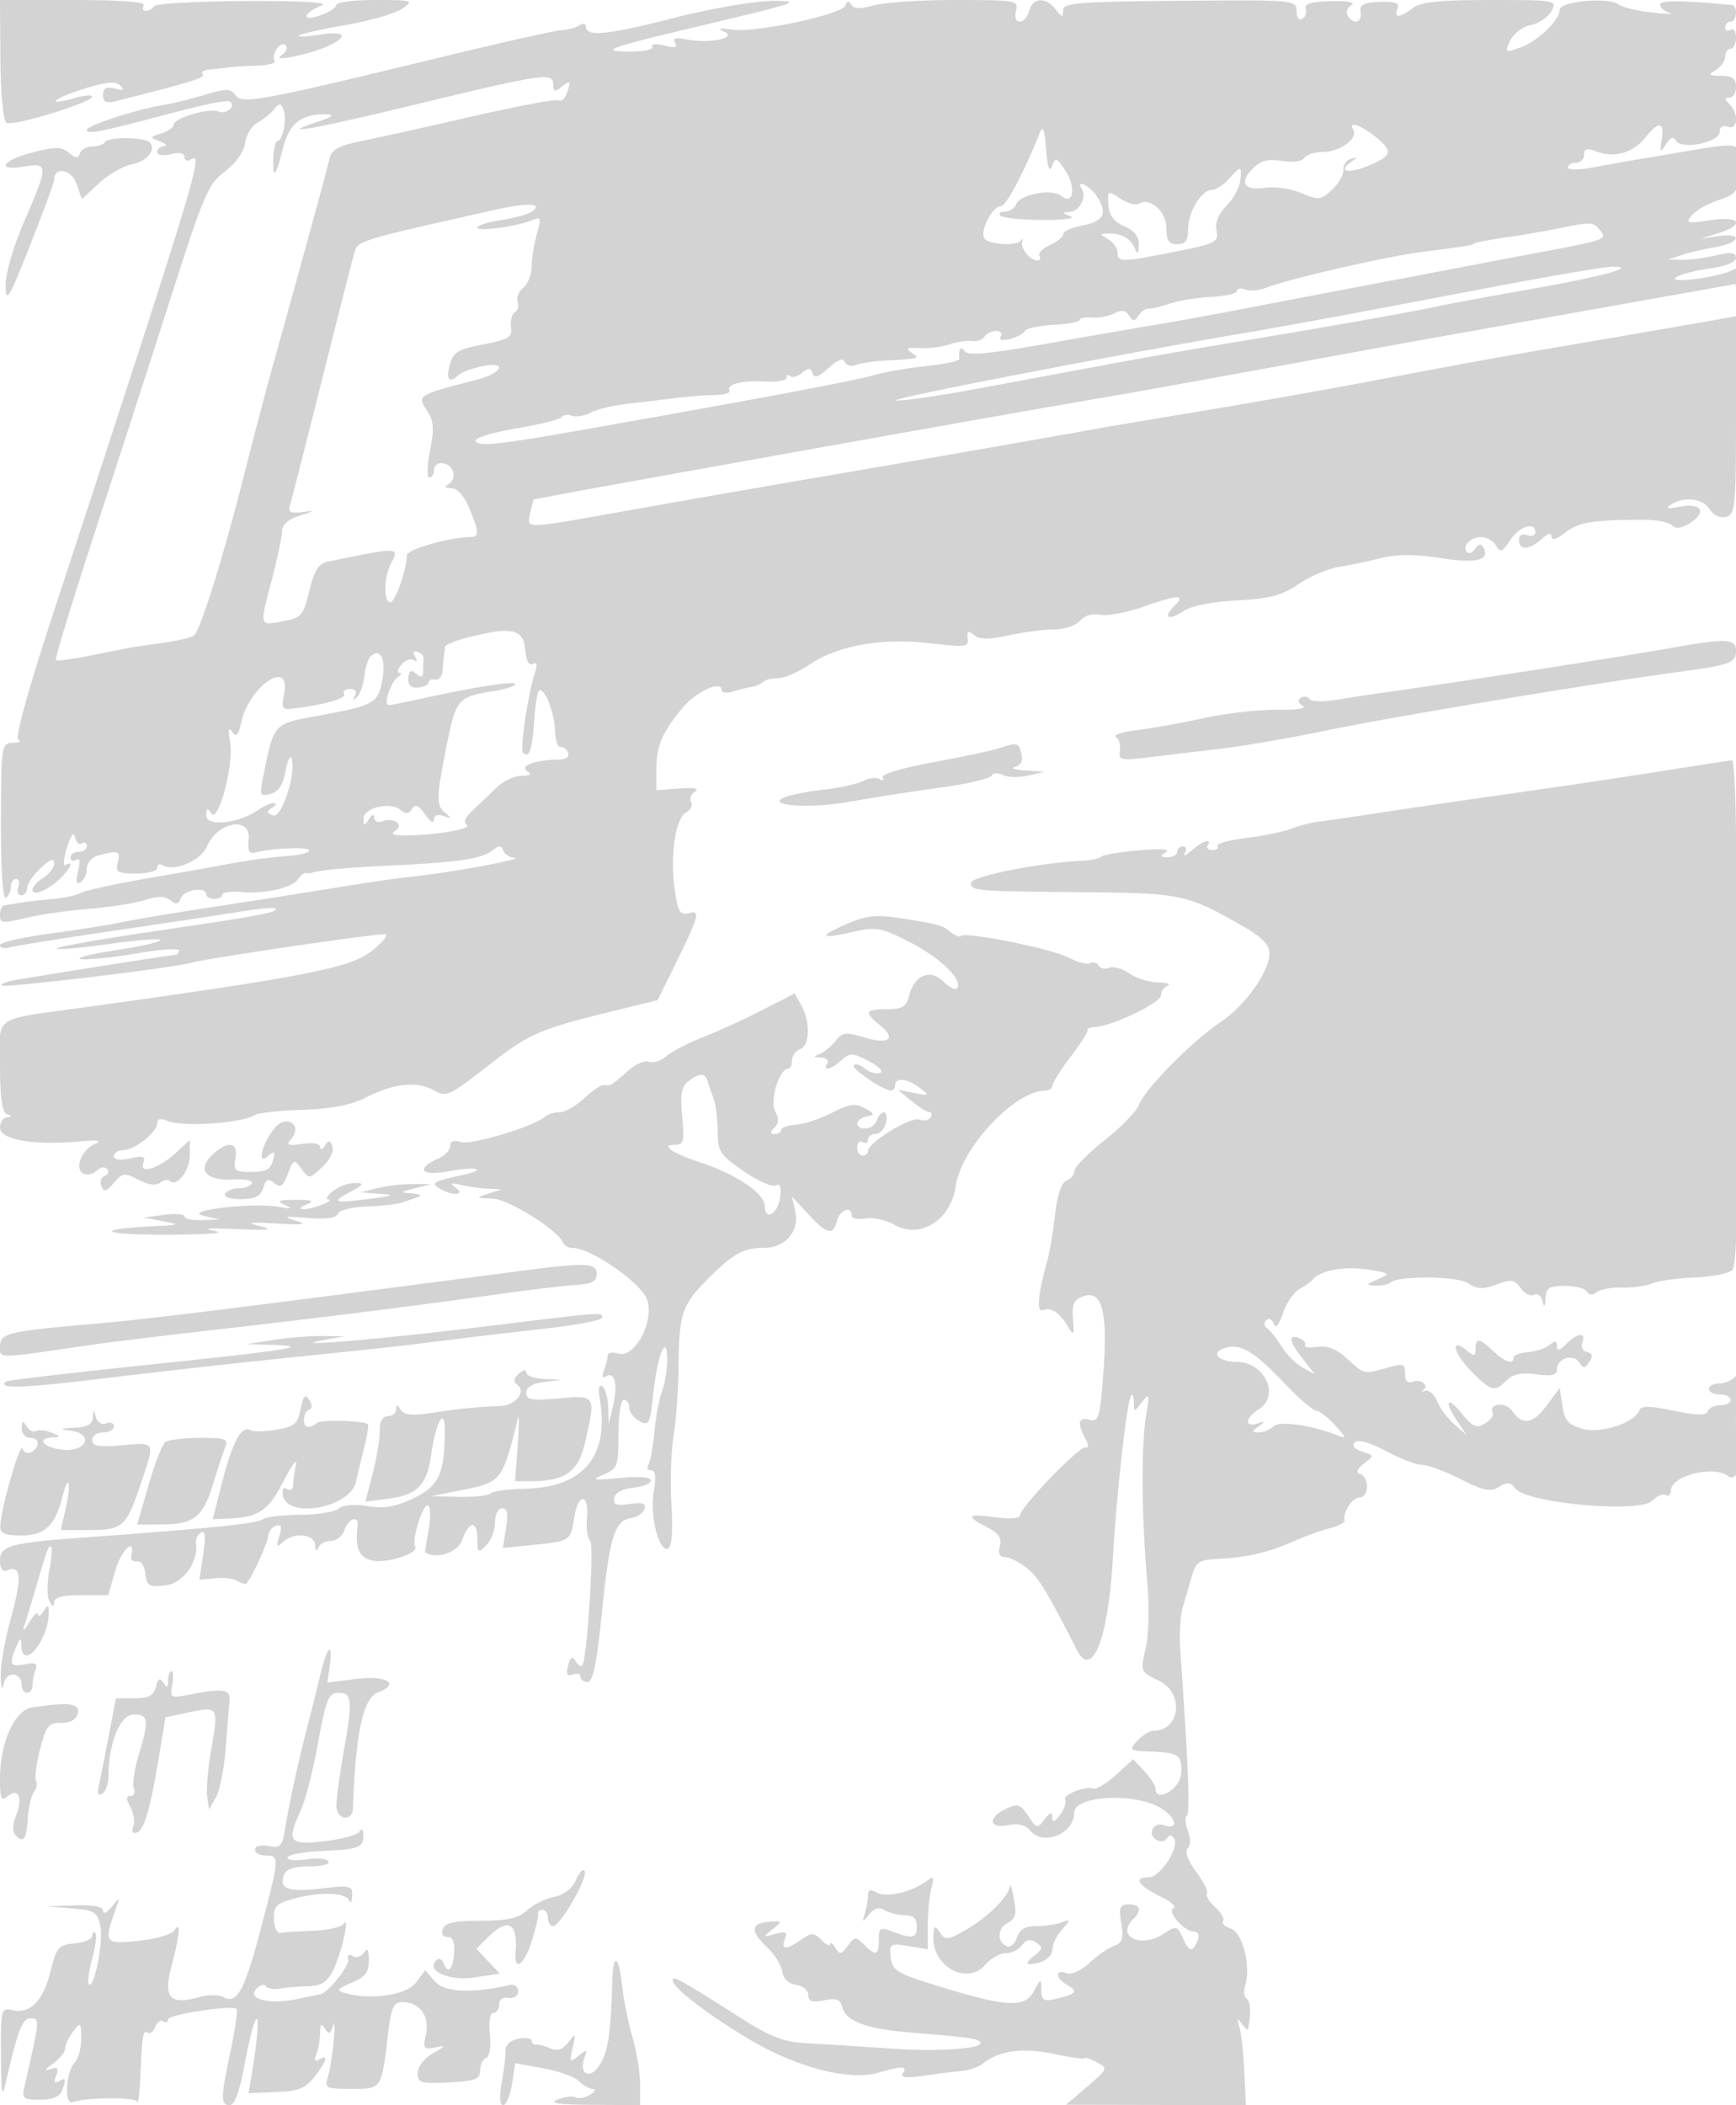 <svg xmlns="http://www.w3.org/2000/svg" width="320" height="388"><path d="M.077 10.992c.051 6.443.518 11.258 1.128 11.635 1.158.715 15.754-3.731 15.779-4.807.009-.374-1.417-.269-3.168.233-5.597 1.605-4.209.173 1.609-1.661 4.166-1.313 5.891-1.476 6.732-.635.841.841.582.987-1.013.57C19.561 15.913 19 16.22 19 17.5c0 1.298.565 1.591 2.25 1.168 13.85-3.48 16.721-4.364 16.118-4.966-.386-.386.161-.779 1.215-.873A71.49 71.49 0 0 0 42 12.435c.825-.122 3.214-.27 5.309-.329 2.095-.058 3.587-.465 3.316-.904-.724-1.171 1.132-3.779 2.042-2.869.426.427.113 1.229-.696 1.782-1.044.714-.456.807 2.029.318 8.252-1.622 12.733-5.286 4.941-4.04-2.401.384-4.124.457-3.828.161.295-.296 4.195-1.176 8.666-1.957 4.471-.78 9.149-2.134 10.397-3.008C76.339.074 76.108 0 69.223 0 65.25 0 62 .406 62 .902s-1.365 1.378-3.034 1.96c-3.491 1.217-3.15-.437.386-1.876C60.694.44 55.393.144 45.222.197c-8.953.047-16.517.471-16.809.944-.292.472-.981.859-1.531.859-.55 0-.722-.45-.382-1 .4-.648-4.158-1-12.946-1H-.01l.087 10.992M124 3.364c-12.258 3.122-16 3.474-16 1.504 0-.55-.553-.631-1.25-.184-.687.442-2.15.837-3.25.88-1.1.042-10.55 2.152-21 4.688-34.504 8.375-37.842 9.001-39.071 7.32-.941-1.287-1.683-1.3-5.671-.1-2.523.76-5.863 1.588-7.423 1.841C25.182 20.148 16 23.127 16 23.965c0 .882 2.452.385 16.5-3.348 4.95-1.316 9.345-2.187 9.766-1.935 1.373.817-.424 2.471-2.02 1.859C38.425 19.842 32 21.766 32 23.01c0 .47-1.012 1.177-2.25 1.571-2.178.692-2.186.74-.25 1.497 1.1.43 1.438.813.75.852-.687.038-1.25.529-1.25 1.089 0 .588 1.058.753 2.5.392 1.597-.401 2.5-.206 2.5.54 0 .642.512.85 1.138.463 2.489-1.538 1.519 1.664-25.545 84.305-4.621 14.11-6.878 22.385-6.185 22.671.601.249.126.488-1.054.531-2.09.077-2.146.452-2.178 14.594-.019 8.68.341 14.284.896 13.941.51-.316.928-1.222.928-2.015 0-.793.436-1.441.969-1.441.532 0 .709.675.393 1.5-.317.825-.078 1.5.531 1.5S5 164.403 5 163.674c0-.729 1.125-2.382 2.5-3.674 1.746-1.64 2.5-1.916 2.5-.915 0 .789-.9 1.996-2 2.683-1.1.687-2 1.681-2 2.209 0 1.306 2.939.084 5.174-2.151 1.917-1.917 2.466-3.34.919-2.384-.499.309-.391-1.12.24-3.174.713-2.326 1.273-3.076 1.482-1.989.185.96.752 1.488 1.261 1.174.508-.314.924-.094.924.488S15.325 157 14.5 157s-1.5.477-1.5 1.059.468.77 1.04.416c.681-.421.803.301.354 2.09-.485 1.933-.35 2.526.46 2.025.63-.389 1.146-1.529 1.146-2.532 0-1.047.959-2.082 2.25-2.428 3.547-.95 4.018-.764 3.46 1.37-.457 1.748-.03 2 3.384 2 2.148 0 3.906-.477 3.906-1.059s.404-.809.897-.504c2.153 1.33 7.071-.744 8.289-3.496 2.031-4.587 8.138-5.538 7.647-1.191-.23 2.028.08 2.653 1.178 2.379 3.361-.838 9.989-1.096 9.987-.389-.001.418-1.689.872-3.75 1.009-3.473.23-7.874.847-12.748 1.787-1.1.212-7.036 1.26-13.191 2.329-6.155 1.07-11.75 2.29-12.434 2.712-.683.422-3.072.933-5.308 1.135-3.532.32-5.049.519-8.817 1.16-.413.071-.75.803-.75 1.628 0 1.743.169 1.758 5.614.501 2.262-.522 7.212-1.204 11-1.516 3.787-.311 8.366-1.038 10.175-1.616 2.357-.752 3.669-.734 4.633.066 1.017.844 1.487.745 1.93-.409.604-1.574 4.648-2.176 4.648-.693 0 .459.675.834 1.5.834s1.5-.354 1.5-.786c0-.432 1.657-.637 3.681-.455 4.2.377 9.353-.863 10.36-2.493.376-.607.97-1.065 1.321-1.018.351.047.75.051.888.008 1.955-.598 6.12-.986 15.25-1.422 12.342-.588 16.354-1.213 18.413-2.866 1.065-.856 1.516-.828 1.833.115.231.688 1.171 1.299 2.087 1.358 2.138.139-11.779 2.719-18.291 3.391-2.727.281-8.802 1.146-13.5 1.922S48.2 165.793 40.5 166.968c-7.7 1.174-15.8 2.524-18 2.998-2.2.474-8.162 1.414-13.25 2.09-5.088.675-9.25 1.644-9.25 2.153 0 .509.788.694 1.75.411.963-.283 9.625-1.67 19.25-3.081 9.625-1.412 20.17-3.003 23.434-3.536 3.264-.532 6.11-.792 6.326-.577.687.688-2.852 1.358-22.008 4.165-10.311 1.511-18.532 2.962-18.269 3.226.264.263 4.546-.105 9.517-.817 4.971-.712 9.279-1.054 9.574-.759.295.294-3.426 1.148-8.269 1.897-4.843.749-7.68 1.487-6.305 1.639 1.375.153 5.988-.326 10.25-1.065 4.263-.738 7.75-.976 7.75-.527 0 .448-.337.817-.75.819-.653.004-19.498 2.959-29.102 4.565-1.844.308-3.119.793-2.834 1.079.478.478 31.276-3.209 34.686-4.152 3.208-.887 35.216-5.591 36.082-5.302.505.168-.607 1.523-2.471 3.01-3.952 3.153-11.837 4.721-51.611 10.26-18.993 2.645-17 1.351-17 11.032 0 5.734.39 8.495 1.25 8.842 1 .403 1 .52 0 .583-.687.043-1.25.92-1.25 1.949 0 2.187 6.141 3.254 14.5 2.519 3.678-.324 4.442-.191 2.888.502-2.476 1.105-3.745 4.758-1.899 5.466.697.268 1.765-.011 2.372-.618.608-.608 1.451-.737 1.872-.285.422.451.23 1.012-.427 1.248-.656.235-.942 1.082-.635 1.883.454 1.182.889 1.075 2.317-.571 1.618-1.865 1.983-1.91 4.582-.562 1.83.949 3.228 1.131 3.969.515.63-.522 1.43-.664 1.779-.316 1.225 1.226 3.682-1.927 3.682-4.726v-2.83l-2.528 2.343c-3.157 2.926-6.894 4.105-6.052 1.91.466-1.215-.002-1.379-2.421-.848-1.887.415-2.999.259-2.999-.421 0-.593.788-1.094 1.75-1.112 2.126-.041 6.25-3.329 6.25-4.984 0-.767.629-.92 1.75-.426 2.756 1.213 13.726.503 16.243-1.053.633-.391 4.609-.824 8.836-.963 5.371-.177 8.894-.869 11.693-2.297 4.952-2.526 9.272-3.017 12.249-1.391 2.608 1.424 2.711 1.378 10.729-4.842 7.037-5.459 9.069-6.35 21.431-9.39l9.287-2.285 2.428-4.918c5.263-10.664 5.583-11.711 3.397-11.139-1.658.433-2.053-.163-2.621-3.947-.946-6.313.031-13.446 1.993-14.544.895-.501 1.335-1.384.978-1.961-.357-.578-.029-1.448.729-1.934.885-.567-.141-.771-2.872-.57l-4.25.314v-3.884c0-4.279 1.047-6.743 4.781-11.253 2.49-3.007 7.219-5.199 7.219-3.346 0 .545.944.681 2.124.307 1.168-.371 2.73-.763 3.471-.872.741-.109 1.66-.511 2.043-.893.382-.383 1.641-.696 2.797-.696 1.155 0 3.778-1.14 5.828-2.532 5.01-3.405 12.983-4.889 21.417-3.986 7.922.849 7.865.857 7.675-1.076-.111-1.133.171-1.214 1.212-.35.996.827 2.71.836 6.444.035 2.798-.6 6.585-1.091 8.416-1.091 1.83 0 3.918-.711 4.64-1.58.793-.957 2.27-1.398 3.738-1.117 1.335.255 4.839-.384 7.786-1.419 6.567-2.309 8.042-2.374 5.933-.265-2.246 2.246-1.193 2.865 1.676.985 1.42-.93 5.374-1.711 9.844-1.944 5.997-.313 8.227-.904 11.313-2.999 2.114-1.434 5.486-2.868 7.494-3.186 2.007-.318 5.508-1.048 7.78-1.623 2.887-.73 6.19-.725 10.962.018 6.755 1.052 9.273.341 7.716-2.179-.307-.497-.928-.307-1.38.423-.451.731-1.115 1.034-1.475.674-1.065-1.065.514-2.788 2.555-2.788 1.041 0 2.289.71 2.775 1.578.752 1.345 1.134 1.196 2.573-1 1.701-2.596 4.643-3.528 4.643-1.471 0 .609-.675.848-1.5.531-.914-.35-1.5-.001-1.5.893 0 1.948 1.907 1.863 4.171-.186 1.213-1.098 1.829-1.242 1.829-.427 0 .766.96.472 2.554-.782 2.434-1.914 5.242-2.357 14.803-2.333 2.121.006 4.319.473 4.884 1.038.705.705 1.771.542 3.385-.516 3.091-2.025 1.959-3.685-1.997-2.927-2.244.43-2.705.321-1.629-.384 2.41-1.58 5.889-1.165 7.148.851.701 1.122 1.9 1.674 3.009 1.384 1.706-.446 1.843-1.839 1.843-18.722V58.288l-4.75.845c-2.613.465-12.625 2.192-22.25 3.838-18.229 3.118-20.178 3.47-41.5 7.501-7.15 1.352-19.975 3.616-28.5 5.03-8.525 1.414-16.85 2.812-18.5 3.106a7584.103 7584.103 0 0 1-51 8.902c-11 1.881-27.65 4.782-37 6.446-20.54 3.658-19.333 3.623-18.745.544.263-1.375.589-2.5.725-2.5s2.671-.463 5.634-1.029C111.171 89.622 179.216 77.456 194 74.9l13.714-2.372c3.662-.633 24.927-4.49 38.786-7.034 7.15-1.313 15.7-2.863 19-3.444 3.3-.582 6.9-1.223 8-1.425 1.1-.201 6.275-1.127 11.5-2.057l22.201-3.954 12.7-2.263.4 2.575c.246 1.583.457.925.549-1.711.132-3.782-.055-4.179-1.6-3.378-2.543 1.319-12.131 2.501-10.298 1.27.799-.536 3.611-1.272 6.25-1.635 2.934-.403 4.798-1.165 4.798-1.961 0-.991-.892-1.093-3.75-.43-2.062.479-4.875.846-6.25.816l-2.5-.055 2.5-.839c1.375-.462 4.188-1.121 6.25-1.466 4.583-.767 5.057-2.677.5-2.015l-3.25.471 3.25-1.025c5.054-1.594 4.038-3.209-1.497-2.379-4.28.642-4.617.555-3.42-.887.73-.88 2.826-2.094 4.659-2.699 4.283-1.414 4.512-2.018 3.636-9.609-.092-.795-2.162-.753-7.378.152-3.988.692-8.825 1.513-10.75 1.825-1.925.312-5.637.973-8.25 1.469-2.674.508-4.75.521-4.75.031 0-.479.675-.871 1.5-.871s1.5-.664 1.5-1.475c0-1.143.539-1.27 2.393-.566 3.206 1.219 6.707.184 8.929-2.641 2.425-3.083 3.494-2.928 2.978.432-.374 2.442-.29 2.541.756.88.839-1.332 1.39-1.527 1.915-.677 1.061 1.717 8.029.267 8.029-1.671 0-.919.579-1.274 1.5-.92 1.839.705 2.063-2.399.3-4.162-.933-.933-.933-1.2 0-1.2.66 0 1.2-.9 1.2-2 0-1.508-.677-2.007-2.75-2.03-2.351-.026-2.496-.179-1-1.05.962-.561 1.75-1.672 1.75-2.47 0-.797.45-1.45 1-1.45s1-.927 1-2.059c0-1.132-.45-1.781-1-1.441-.55.34-1 .141-1-.441S318.45 4 319 4c1.147 0 1.388-2.963.25-3.071C309.991.05 306 .03 306 .861c0 .546.788 1.22 1.75 1.498s-.5.254-3.25-.053-5.528-.978-6.172-1.49C296.556-.592 287.5.234 287.5 1.803c0 1.944-4.14 5.876-7.374 7.003-2.731.952-2.799.901-1.747-1.33.606-1.283 2.307-2.563 3.804-2.863 1.489-.297 3.199-1.457 3.798-2.577C287.049.039 286.833 0 274.726 0c-9.305 0-12.822.361-14.285 1.468-2.47 1.869-3.526 1.917-2.84.131.408-1.066-.378-1.366-3.282-1.25-3.038.12-3.759.509-3.525 1.901.326 1.941-1.288 2.377-2.363.638-.378-.611-.078-1.488.666-1.948.824-.509-.655-.791-3.775-.72-3.615.082-4.991.48-4.658 1.347.26.677-.008 1.528-.596 1.891-.627.387-1.068-.199-1.068-1.419 0-2.046-.335-2.075-21.5-1.89-18.844.164-21.504.383-21.532 1.769-.027 1.362-.216 1.339-1.36-.168-1.779-2.343-4.253-2.217-4.898.25-.287 1.1-1.067 2-1.733 2-.718 0-.998-.814-.687-2 .501-1.916.03-2-11.14-2-6.415 0-13.212.444-15.105.987-2.41.691-3.647.657-4.123-.113-.477-.773-.802-.735-1.089.128-.554 1.661-16.464 5.069-20.833 4.462-2.453-.34-2.916-.233-1.547.36 2.654 1.148-2.634 2.266-6.852 1.448-2.082-.404-2.692-.228-2.166.623.531.858-.021.996-2 .499-1.54-.386-2.492-.294-2.18.21.305.493-1.391.896-3.767.896-6.527 0-4.91-.581 14.318-5.142C146.907.538 147.96.161 142.5.17c-3.428.006-11.358 1.375-18.5 3.194M77.5 19.048c-19.493 4.72-27.079 6.087-19 3.424 2.648-.873 3.261-1.344 1.815-1.395-4.72-.166-6.995 1.597-8.191 6.346-1.337 5.309-1.881 5.805-1.73 1.579.058-1.648.391-2.998.739-3 .996-.003 1.794-4.03 1.138-5.739-.501-1.305-.764-1.329-1.705-.153-.612.764-2.002 1.885-3.089 2.491-1.087.605-2.119 2.293-2.293 3.75-.191 1.595-1.661 3.674-3.697 5.227-3.069 2.34-3.946 4.345-9.516 21.75a9817.561 9817.561 0 0 1-14.092 43.55c-4.377 13.407-7.787 24.547-7.58 24.754.325.325 3.802-.24 12.201-1.983 1.1-.228 4.272-.722 7.048-1.098 2.776-.376 5.542-.991 6.146-1.367 1.202-.749 5.549-14.738 9.689-31.184 1.454-5.775 3.774-14.55 5.156-19.5 5.626-20.156 9.724-35.124 10.186-37.201.392-1.763 1.615-2.43 6.132-3.348 3.104-.63 12.319-2.68 20.479-4.554 8.16-1.875 15.201-3.183 15.646-2.908.444.275 1.081-.21 1.413-1.077.937-2.44.732-2.762-.895-1.412-1.229 1.02-1.5.951-1.5-.378 0-2.314-1.873-2.052-24.5 3.426M191.649 24.5c-2.936 7.371-6.188 13.5-7.164 13.5-1.551 0-3.889 4.537-3.044 5.905.761 1.231 6.163 1.504 6.812.345.23-.413.303-.242.161.378-.286 1.25 1.504 3.372 2.845 3.372.472 0 .622-.384.331-.854-.29-.469.584-1.36 1.941-1.978 1.358-.619 2.469-1.535 2.469-2.035 0-.501 1.542-1.2 3.427-1.553 4.032-.757 4.81-2.236 2.803-5.33-1.35-2.08-4.044-3.377-2.786-1.34.914 1.479-.527 4.084-2.301 4.16-1.374.059-1.343.189.189.792 1.007.397-1.318.703-5.167.68-3.849-.023-7.335-.379-7.748-.792-.413-.413-.048-.75.809-.75.858 0 1.794-.611 2.081-1.358.708-1.846 6.633-2.937 8.324-1.533 2.223 1.845 2.773-1.563.751-4.649-1.612-2.461-1.834-2.535-2.472-.831-.468 1.249-.827.21-1.083-3.129-.285-3.732-.584-4.493-1.178-3m57.801-.581c.958 1.551-2.428 4.081-5.462 4.081-1.579 0-3.179.5-3.556 1.11-.405.655-2.091.882-4.113.554-2.592-.42-3.91-.073-5.41 1.427-2.575 2.575-1.536 4.128 2.354 3.515 1.698-.268 4.658.17 6.578.972 3.251 1.358 3.643 1.316 5.704-.62 1.217-1.143 2.155-2.791 2.084-3.661-.071-.87.546-1.777 1.371-2.016 1.31-.378 1.314-.304.029.588-2.594 1.802-.457 2.208 3.317.631 4.349-1.817 4.511-2.68 1.019-5.427-2.71-2.132-4.922-2.784-3.915-1.154M19.396 26.168c-.283.458-1.35.832-2.372.832-1.021 0-2.047.563-2.278 1.25-.33.979-.775.957-2.056-.099-1.355-1.12-2.493-1.13-6.662-.061C.335 29.549-.846 31.561 4.5 30.694c4.428-.719 4.428-.187 0 10.03-2.066 4.768-3.483 9.654-3.459 11.926.036 3.396.566 2.52 4.5-7.43C7.993 39.015 10 33.551 10 33.077c0-2.463 3.183-1.85 4.103.79l.993 2.846 3.12-2.915c1.717-1.604 4.434-3.178 6.039-3.499 2.869-.574 4.639-2.738 3.32-4.058-.986-.986-7.578-1.045-8.179-.073M226.5 33c-.995 1.1-2.39 2-3.098 2-1.925 0-4.402 4.065-4.402 7.223 0 2.11-.48 2.777-2 2.777-1.55 0-2-.667-2-2.965 0-3.057-3.034-5.75-5.065-4.495-.562.348-2.099-.073-3.415-.935-2.328-1.525-2.386-1.494-2.206 1.164.131 1.925.997 3.086 2.936 3.933 1.903.831 2.726 1.909 2.671 3.5-.052 1.513-.274 1.786-.65.798-.76-1.996-2.337-2.973-4.771-2.954-1.837.014-1.858.098-.25 1.034.963.561 1.75 1.672 1.75 2.47 0 1.821.687 1.811 10.591-.155 7.557-1.5 8.062-1.757 7.652-3.902-.284-1.488.366-3.102 1.844-4.58 1.256-1.256 2.394-3.325 2.53-4.598.3-2.819.167-2.839-2.117-.315m-135 5.615c-24.103 5.379-25.491 5.78-26.049 7.539-.312.982-3.025 11.586-6.031 23.566-3.005 11.979-5.69 22.507-5.967 23.396-.395 1.271.089 1.54 2.272 1.259 2.439-.315 2.381-.234-.475.662-2.075.652-3.25 1.667-3.25 2.809 0 .984-.875 5.121-1.944 9.194-2.248 8.562-2.331 8.29 2.265 7.428 3.24-.608 3.621-1.06 4.704-5.571.89-3.71 1.703-5.019 3.326-5.358 13.179-2.752 13.366-2.747 11.73.31-1.336 2.496-1.419 7.151-.128 7.151.893 0 3.029-6.088 3.041-8.667.005-1.05 7.919-3.333 11.555-3.333 1.831 0 1.821-.871-.062-5.378-.909-2.176-2.207-3.628-3.25-3.637-1.281-.012-1.4-.23-.453-.83.706-.448 1.024-1.491.707-2.318-.714-1.86-3.491-1.996-3.491-.17C80 87.4 79.615 88 79.144 88s-.413-2.241.128-4.979c.805-4.072.692-5.427-.621-7.43-1.782-2.721-1.644-2.806 9.099-5.573 5.018-1.293 5.915-3.528 1-2.492-1.787.377-3.677 1.087-4.2 1.579-1.744 1.642-2.384.923-1.644-1.847.634-2.368 1.472-2.883 6.164-3.782 4.708-.902 5.39-1.323 5.132-3.17-.164-1.171.154-2.408.706-2.749.553-.342.779-1.21.503-1.929-.276-.719.193-1.885 1.043-2.59.851-.706 1.546-2.468 1.546-3.917 0-1.449.43-4.134.956-5.968.846-2.95.76-3.25-.75-2.609C95.443 41.717 88 42.746 88 41.955c0-.4 1.912-1.017 4.25-1.371 2.338-.353 4.861-1.023 5.607-1.488 2.561-1.597-.363-1.818-6.357-.481M287 42.152c-2.475.496-6.075 1.121-8 1.39-4.078.568-7.5 1.237-7.5 1.465 0 .182-1.917.475-9 1.375-6.937.881-24.797 4.971-29.238 6.695-1.231.478-2.919.608-3.75.289-.832-.319-1.515-.194-1.519.277-.004.471-2.082.952-4.618 1.068-2.537.117-6.021.677-7.743 1.246-1.723.568-3.532.997-4.02.953-.489-.045-1.276.52-1.75 1.255-.717 1.111-1.008 1.108-1.735-.018-.624-.968-1.407-1.078-2.75-.387-1.032.531-2.889.878-4.127.77-1.238-.108-2.25.095-2.25.45 0 .356-2.127.756-4.727.891-2.599.135-4.962.608-5.25 1.052-.85 1.311-5.392 2.483-4.589 1.184.384-.621.026-1.107-.816-1.107-.825 0-1.791.472-2.148 1.048-.356.576-1.395.94-2.309.808-.913-.132-2.786.149-4.161.624-1.375.474-3.85.783-5.5.686-2.289-.134-2.645.059-1.5.814 1.689 1.114 1.634 1.13-5.092 1.492-1.975.106-4.308.468-5.185.804-.877.336-1.786.074-2.021-.582-.28-.781-1.302-.391-2.957 1.129-1.843 1.692-2.65 1.964-2.975 1-.356-1.059-.744-1.076-1.949-.082-.828.683-1.801.946-2.163.584-.362-.362-.658-.238-.658.276 0 .513-1.687.837-3.75.72-4.407-.252-7.485.49-6.779 1.633.276.445-.955.831-2.735.857-1.78.026-5.036.275-7.236.554s-6.141.747-8.758 1.04c-2.616.293-5.689 1.032-6.828 1.641-1.139.609-2.696.868-3.46.575-.765-.294-1.604-.187-1.866.237-.262.423-4.081 1.38-8.487 2.125-4.477.757-7.752 1.772-7.425 2.301.666 1.078 3.941.724 20.824-2.255 32.165-5.674 49.535-8.947 53-9.989 1.65-.496 5.798-1.201 9.218-1.566 3.421-.365 6.18-.958 6.132-1.319-.233-1.757.261-2.528.938-1.463.574.902 4.153.591 14.735-1.28 7.687-1.359 16.677-2.919 19.977-3.466 3.3-.546 9.375-1.639 13.5-2.428 13.174-2.519 50.22-9.572 58.5-11.137 11.557-2.185 11.823-2.286 10.43-3.965-1.292-1.557-1.449-1.563-7.93-.264m-13 10.964c-25.447 4.855-35.408 6.698-45 8.328-23.669 4.021-65.251 12.066-63.817 12.347.925.181 7.9-.828 15.5-2.242L205 67.02c5.775-1.076 15.9-2.845 22.5-3.93 15.424-2.536 34.296-5.873 37.5-6.63 1.375-.325 8.8-1.698 16.5-3.053 14.047-2.47 20.781-4.31 15.5-4.237-1.375.02-11.725 1.795-23 3.946M86.753 117.348c-2.611.634-4.748 1.49-4.75 1.902a9.653 9.653 0 0 1-.151 1.5c-.081.412-.194 1.65-.25 2.75-.056 1.1-.664 1.888-1.352 1.75-.687-.138-1.25.104-1.25.537 0 .433-.87.853-1.933.933-1.32.099-1.888-.451-1.791-1.736.107-1.419.459-1.618 1.433-.811.964.801 1.291.662 1.291-.551 0-.892.034-1.948.075-2.347.041-.399-.471-.907-1.139-1.13-.769-.256-.923.066-.421.88.49.792.395 1.037-.247.641-.573-.354-1.597.026-2.277.845-.68.819-.843 1.496-.363 1.504.479.009.37.346-.243.75-1.392.917-2.813 5.251-1.702 5.191.449-.024 2.842-.491 5.317-1.038 10.345-2.288 18-3.497 18-2.844 0 .385-1.912.988-4.25 1.342-6.164.932-6.728 1.56-8.254 9.181-2.088 10.427-2.14 11.796-.504 13.155 1.312 1.09 1.28 1.173-.242.643-1.095-.381-1.75-.111-1.75.721 0 .731-.733.283-1.628-.995-1.219-1.74-1.828-2.001-2.424-1.037-.585.947-1.146.998-2.122.19-1.89-1.563-6.829-.409-6.811 1.593.014 1.42.142 1.437.985.133.613-.949.975-1.052.985-.281.008.67.668.967 1.467.661 2.127-.816 4.139.631 2.405 1.73-.927.587-.371.864 1.753.875 5.194.025 12.605-1.234 11.453-1.946-.698-.432-.35-1.355.983-2.604a361.219 361.219 0 0 0 4.375-4.185c1.269-1.238 3.382-2.257 4.694-2.265 1.688-.011 1.995-.263 1.05-.862-1.501-.951 1.545-2.085 5.668-2.109 1.441-.009 2.158-.492 1.875-1.264-.252-.687-.876-1.167-1.387-1.065-.51.101-.971-1.305-1.022-3.125-.096-3.397-2.054-8.138-2.979-7.213-.285.284-.677 2.851-.871 5.704-.352 5.175-.931 6.801-2.031 5.7-.602-.602.839-10.42 2.152-14.657.508-1.641.397-2.192-.348-1.731-.687.424-1.209-.539-1.407-2.594-.368-3.823-2.335-4.297-10.062-2.421M307 119.6c-7.198 1.296-44.748 7.116-52 8.06-1.925.251-5.648.821-8.273 1.266-2.682.455-5.012.422-5.319-.075-.3-.486-1.013-.595-1.584-.242-.669.413-.559.937.311 1.475.803.496-1.075.791-4.643.729-3.296-.057-9.367.63-13.492 1.525-4.125.896-9.714 1.901-12.419 2.232-2.705.332-4.457.902-3.892 1.267.565.364.898 1.51.738 2.546-.265 1.723.192 1.824 5.392 1.188A2802.84 2802.84 0 0 1 225 138.002c4.125-.481 12.908-2 19.518-3.376 11.639-2.423 49.193-8.667 64.482-10.721 9.987-1.342 11-1.708 11-3.972 0-2.293-1.846-2.34-13-.333m-238.508 1.192c-.546.389-1.135 2.058-1.31 3.708-.175 1.65-.803 3.45-1.397 4-.741.687-.858.609-.373-.25.438-.776.092-1.25-.912-1.25-.89 0-1.37.401-1.068.89.504.816-3.379 1.942-9.296 2.697-2.125.27-2.304.004-1.775-2.643 1.345-6.722-6.402-1.588-7.901 5.236-.519 2.366-.905 2.763-1.653 1.703-.677-.96-.798-.357-.395 1.975.724 4.184-2.208 15.074-3.506 13.024-.689-1.088-.879-1.001-.891.413-.018 2.094 5.909 1.506 9.458-.937 1.084-.747 2.434-1.351 3-1.343.565.009.427.396-.307.861-1.085.688-1.054.953.166 1.421 1.575.605 4.325-7.842 3.423-10.518-.237-.704-.74.359-1.117 2.361-.475 2.515-1.332 3.808-2.775 4.186-1.874.49-2.023.226-1.461-2.586 2.109-10.545 1.896-10.291 9.843-11.745 10.709-1.959 11.408-2.334 12.2-6.553.711-3.788-.183-5.915-1.953-4.65M184 137.952c-1.375.436-6.869 1.599-12.208 2.584-5.778 1.065-9.461 2.191-9.096 2.781.34.55.108.68-.521.291-.623-.385-1.976-.25-3.005.301-1.029.551-4.209 1.269-7.067 1.596-2.857.326-6.156.949-7.33 1.383-4.019 1.487 3.929 2.202 11.1.999 8.843-1.484 9.387-1.568 18.627-2.897 4.4-.632 8.149-1.56 8.331-2.062.183-.504 1.076-.548 2-.097.918.448 3.019.498 4.669.11l3-.704-3.5-.235c-1.925-.129-2.761-.43-1.857-.671 1.064-.283 1.463-1.122 1.133-2.384-.557-2.13-.64-2.15-4.276-.995m123 4.062c-11.066 1.736-15.617 2.408-37.5 5.542-5.5.788-13.15 1.919-17 2.513-3.85.595-8.125 1.216-9.5 1.38-1.375.164-3.625.745-5 1.291-1.375.546-5.094 1.311-8.264 1.7-3.169.389-5.552 1.049-5.293 1.467.258.418-.166.76-.943.76-.777 0-1.18-.375-.897-.834.896-1.45-.867-.901-2.946.917-1.101.963-1.672 1.188-1.27.5.402-.687.254-1.25-.328-1.25-.582 0-1.059.45-1.059 1s-.787.993-1.75.985c-1.434-.013-1.492-.179-.318-.922.894-.565-.987-.692-5-.338-3.537.313-6.657.841-6.932 1.172-.275.332-1.85.664-3.5.739-7.816.353-20.5 2.881-20.5 4.086 0 1.497.564 1.542 21.5 1.73 17.079.153 18.452.447 28.25 6.048 3.909 2.234 5.248 3.58 5.249 5.271.001 3.304-4.559 9.672-9.058 12.649-5.051 3.343-13.872 12.269-14.965 15.144-.469 1.233-3.33 4.198-6.358 6.589-3.029 2.391-5.531 4.924-5.562 5.628-.031.705-.703 1.53-1.494 1.834-.898.344-1.68 2.683-2.079 6.218-.352 3.117-1.013 7.017-1.469 8.667-1.734 6.278-1.99 9.427-.73 8.966 1.52-.556 3.039.45 4.578 3.034 1.064 1.785 1.162 1.637.915-1.385-.219-2.68.165-3.549 1.848-4.172 3.495-1.293 4.594 2.714 3.781 13.791-.625 8.52-.87 9.378-2.549 8.939-2.091-.547-2.35.537-.814 3.407.654 1.223.676 1.85.057 1.684-1.12-.3-12.1 11.092-12.1 12.554 0 .555-1.882.696-4.5.337-5.24-.718-5.622-.286-1.588 1.799 2.164 1.12 2.776 2.024 2.383 3.526-.354 1.356-.041 2.02.954 2.02.814 0 2.607.886 3.983 1.968 2.164 1.702 3.642 4.113 9.257 15.104 2.805 5.492 5.772-1.926 6.628-16.572.745-12.749 2.64-29.59 3.417-30.367.256-.256.466.37.466 1.391 0 1.774.068 1.77 1.499-.083 1.373-1.779 1.436-1.565.75 2.559-.908 5.456-.826 18.484.19 30 .443 5.029.34 10.26-.252 12.81-.994 4.278-.976 4.323 2.406 5.936 4.765 2.272 4.004 9.254-1.009 9.254-.701 0-2.022.826-2.935 1.836-1.585 1.751-1.473 1.843 2.434 1.996 5.286.207 5.874.639 5.624 4.13-.2 2.793-4.707 5.391-4.707 2.714 0-.576-.929-2.036-2.065-3.246l-2.066-2.198-3.174 2.899c-1.745 1.595-3.629 2.727-4.184 2.516-1.454-.552-5.729 1.191-5.164 2.106.262.423-.159 1.638-.936 2.699-1.014 1.387-1.42 1.525-1.443.489-.024-1.076-.384-.976-1.422.393-1.325 1.75-1.464 1.72-3.009-.637-1.42-2.167-1.92-2.331-4.07-1.334-3.453 1.602-3.214 3.736.339 3.026 1.886-.377 3.238-.041 4.122 1.025 2.382 2.87 8.072.567 8.072-3.267 0-3.305 11.551-3.828 16.241-.736 2.717 1.791 2.958 3.986.328 2.977-1.865-.716-3.159 1.629-1.474 2.671.786.485 1.625.394 2.004-.219.45-.729.861-.713 1.334.051 1.007 1.63-2.576 7.109-4.649 7.109-2.903 0-2.048 1.501 1.966 3.451 2.063 1.002 3.216 2.014 2.563 2.248-1.324.475 1.957 4.301 3.687 4.301 1.201 0 1.261 1.041.158 2.778-.586.923-1.144.548-2.008-1.349-1.15-2.522-1.296-2.564-3.639-1.028-4.191 2.746-8.854.542-5.644-2.668 1.685-1.685 1.376-2.733-.804-2.733-1.654 0-1.855.51-1.372 3.482.456 2.81.202 3.611-1.313 4.147-1.033.365-3.089 1.782-4.568 3.147-1.581 1.459-3.334 2.237-4.25 1.885-2.131-.817-1.981 1.004.182 2.214 2.063 1.155 1.694 1.619-1.992 2.503-2.38.571-2.755.354-2.79-1.609-.039-2.207-.079-2.198-1.457.338-1.663 3.06-5.145 2.807-18.503-1.348-6.67-2.075-7.534-2.627-7.811-4.993-.296-2.529-.137-2.632 3.25-2.082l3.561.578.014-4.381c.007-2.41.31-5.506.673-6.881.544-2.062.41-2.306-.764-1.395-2.631 2.042-7.492 3.216-9.249 2.233-1.231-.689-1.674-.549-1.674.531 0 .807-.262 2.292-.582 3.299-.538 1.694-.477 1.706.808.154.949-1.146 1.846-1.389 2.832-.765.793.502 2.454.919 3.692.928 1.578.01 2.25.612 2.25 2.015 0 2.252-.751 2.425-4.435 1.025-2.325-.884-2.565-.744-2.565 1.5 0 2.894-.551 3.067-2.754.864-1.481-1.481-1.72-1.461-2.968.245-1.172 1.604-1.485 1.653-2.302.361-.52-.822-.952-1.125-.961-.674-.008.452-.724.113-1.59-.753-1.408-1.408-1.804-1.416-3.723-.072-2.776 1.945-3.794 1.907-3.019-.111.501-1.306.159-1.488-1.782-.949-2.32.645-2.335.615-.453-.889 1.879-1.502 1.853-1.549-.75-1.334-3.348.277-3.427 1.754-.251 4.737 1.345 1.264 2.583 3.255 2.75 4.424.188 1.323 1.153 2.247 2.553 2.446 1.238.175 2.25 1.019 2.25 1.875 0 1.182.694 1.416 2.895.976 2.306-.461 2.999-.184 3.404 1.363.648 2.481 4.37 3.878 12.079 4.535 11.354.967 12.661 1.137 13.245 1.72 1.288 1.288-7.395 1.928-16.968 1.25-5.585-.395-12.405-.829-15.155-.964-3.885-.191-6.45-1.164-11.5-4.366-11.803-7.482-13-8.15-13-7.248 0 1.374 6.131 6.117 14.004 10.833 8.702 5.212 18.374 7.751 23.796 6.245 4.72-1.311 5.478-1.298 4.627.079-.49.793.582.93 3.691.473 2.41-.354 5.55-.744 6.978-.867s3.228-.726 4-1.34c3.094-2.459 7.319-3.049 13.137-1.835 3.172.661 5.767 1.018 5.767.792 0-.226.97.108 2.156.743 2.109 1.128 2.07 1.228-1.75 4.497l-3.906 3.344 16.569.037 16.57.038-.266-6.043c-.146-3.324-.544-7.037-.885-8.25-.487-1.737-.395-1.888.431-.707.578.825 1.095 1.275 1.149 1 .559-2.833.445-5.183-.273-5.626-.482-.298-.597-1.423-.255-2.5 1.086-3.423-.511-9.73-2.635-10.404-1.064-.338-1.713-.971-1.443-1.408.27-.437-.388-1.59-1.462-2.562-1.074-.972-1.753-2.09-1.51-2.484.244-.395-.668-2.224-2.026-4.064-1.521-2.062-2.112-3.704-1.539-4.277.555-.555.572-1.869.04-3.267-.489-1.285-.568-2.535-.177-2.776.615-.378.235-9.818-1.223-30.405-.206-2.9-.003-6.5.451-8 .453-1.5 1.21-4.077 1.682-5.727.753-2.636 1.34-3.023 4.83-3.188 5.346-.254 9.187-1.15 13.972-3.26 2.2-.971 5.235-2.062 6.744-2.426 1.509-.364 2.675-.991 2.591-1.394-.321-1.541 1.441-4.232 2.772-4.232 1.731 0 1.853-3.661.143-4.302-.871-.326-.662-.92.687-1.957 1.894-1.455 1.886-1.504-.351-2.214-1.447-.459-1.938-1.075-1.336-1.677.603-.603 2.714-.015 5.75 1.599 2.639 1.403 5.646 2.551 6.682 2.551 1.037 0 4.209 1.178 7.049 2.617 4.243 2.15 5.502 2.406 7.058 1.434 1.511-.943 2.129-.884 3.053.293 2.137 2.721 22.861 4.596 25.18 2.277.902-.902 2.053-1.384 2.559-1.071.505.312.919-.057.919-.822 0-2.772 8.047-4.764 10.62-2.629 1.291 1.072 3.002-2.283 1.996-3.912-.733-1.185-.853-8.082-.212-12.112.417-2.622.27-3.149-.629-2.25-.646.646-1.985 1.175-2.975 1.175s-1.8.45-1.8 1 .9 1 2 1 2 .45 2 1-.863 1-1.917 1-2.084.502-2.288 1.115c-.271.812-1.982.78-6.295-.115-4.281-.889-6.026-.923-6.292-.124-.777 2.332-7.133 4.435-10.498 3.473-2.61-.747-3.303-1.537-3.71-4.231l-.5-3.312-2.28 3.097c-2.625 3.566-4.537 3.91-6.461 1.163-1.273-1.818-4.401-1.438-3.594.437.184.428-.483 1.278-1.482 1.888-1.51.922-2.228.602-4.245-1.891-2.75-3.397-3.321-2.244-.757 1.527l1.681 2.473-2.296-2c-1.262-1.1-2.679-3.004-3.149-4.231-.469-1.227-1.43-2.088-2.135-1.914-.705.175-.942.128-.526-.104 1.339-.746-.268-2.184-1.788-1.6-.995.381-1.468-.094-1.468-1.474 0-1.822-.343-1.939-3.243-1.107-4.38 1.256-4.278 1.278-7.437-1.649-1.955-1.812-3.592-2.461-5.499-2.181-1.493.219-2.517.077-2.274-.316.243-.393-.231-.972-1.053-1.288-2.109-.809-1.855.635.679 3.857l2.173 2.763-2.173-1.163c-1.195-.64-2.95-2.385-3.9-3.878-.95-1.493-2.174-3.028-2.721-3.411-.549-.384-.61-1.055-.136-1.5.472-.442 1.095-.133 1.385.687.342.969.93.292 1.679-1.933.635-1.883 2.023-3.904 3.087-4.491 1.063-.587 2.167-1.376 2.453-1.754 1.246-1.645 5.821-2.489 9.98-1.839 4.298.671 4.388.752 2 1.801-2.258.992-2.298 1.104-.417 1.162 1.146.034 2.343-.197 2.661-.514 1.334-1.335 12.315-1.266 14.4.089 1.711 1.114 2.766 1.16 5.233.228 2.678-1.01 3.273-.917 4.455.7.751 1.026 1.849 1.566 2.441 1.201.591-.366 1.282.128 1.535 1.097.35 1.341.488 1.224.576-.488.097-1.875.69-2.25 3.557-2.25 1.893 0 3.733.472 4.089 1.049.41.663 1.075.703 1.809.109.639-.516 2.745-.9 4.68-.852 1.935.047 4.41-.295 5.5-.759 1.09-.465 4.613-.957 7.83-1.095 3.217-.138 6.346-.747 6.954-1.355.765-.765 1.052-10.116.931-30.351-.096-16.085-.188-37.008-.204-46.496-.017-9.488-.367-17.203-.78-17.145-.413.058-5.925.917-12.25 1.909m-150.869 28.26c-5.388 2.35-5.014 2.879 1.053 1.491 4.297-.983 5.147-.836 10.342 1.792 5.655 2.862 9.911 6.927 8.924 8.524-.288.465-1.417-.048-2.509-1.14-2.446-2.446-5.39-1.271-6.345 2.533-.526 2.096-1.226 2.526-4.115 2.526-4.074 0-4.289.525-1.231 3.004 3.064 2.484 1.555 3.579-3.001 2.177-3.291-1.013-3.932-.926-5.249.712-.825 1.026-2.175 2.11-3 2.408-1.153.416-1.082.559.309.62.995.043 1.531.529 1.191 1.079-.951 1.538.637 1.186 2.58-.573 1.583-1.432 2.036-1.418 5.079.161 1.893.983 2.785 1.922 2.057 2.168-.706.238-1.954-.124-2.774-.804-.82-.68-1.755-.972-2.079-.648-.582.582 5.44 4.685 6.887 4.692.412.002.75-.446.75-.996 0-1.479 2.344-1.214 4.559.515 1.833 1.431 1.774 1.483-1.059.921l-3-.594 2.5 2.057c1.375 1.131 2.864 2.067 3.309 2.079.445.012.543.452.218.978-.325.526-1.264.699-2.086.383-1.542-.592-9.441 4.259-9.441 5.797 0 .475-.45.864-1 .864s-1-.702-1-1.559.45-1.281 1-.941c.55.34 1 .141 1-.441s.623-1.059 1.383-1.059c.761 0 1.619-.9 1.907-2 .605-2.313-.793-2.737-1.652-.5-.316.825-1.264 1.5-2.107 1.5-2.109 0-1.935-1.769.219-2.22 1.548-.325 1.506-.502-.363-1.536-1.72-.951-2.836-.795-6 .836-2.138 1.102-5.124 2.098-6.635 2.212-1.511.114-2.749.546-2.75.958-.001.412-.542.75-1.202.75-.906 0-.918-.282-.047-1.153.808-.808.849-1.722.138-3.05-1.036-1.937.732-7.797 2.353-7.797.416 0 .756-.689.756-1.531 0-.843.675-1.791 1.5-2.107 1.796-.69 1.907-5.003.207-8.06l-1.222-2.199-5.933 3.038c-3.263 1.671-8.21 3.934-10.993 5.028-2.782 1.094-5.83 2.683-6.772 3.531-.942.849-2.369 1.291-3.17.983-.802-.308-2.63.526-4.061 1.853-1.432 1.327-2.818 2.424-3.08 2.438-.262.014-.86.026-1.33.026-.47 0-2.068 1.125-3.551 2.5-1.484 1.375-3.485 2.5-4.447 2.5-.961 0-2.176.377-2.698.838-2.005 1.769-13.585 5.254-15.47 4.656-1.296-.412-1.98-.169-1.98.701 0 .732-.983 1.775-2.185 2.318-4.267 1.927-3.214 3.303 1.808 2.365 5.09-.951 7.463-.383 2.745.657-5.588 1.232-5.987 1.462-4.34 2.503 2.237 1.415 4.968 1.286 2.972-.14-1.176-.84-.96-.948 1-.498 1.375.315 3.625.624 5 .686l2.5.113L90 220c-2.371.759-2.333.806.741.9 3.001.093 12.21 5.871 13.092 8.214.184.487.923.886 1.644.886 3.517 0 12.984 6.626 13.868 9.706 1.196 4.171-2.454 10.711-5.448 9.761-1.043-.331-1.897-.158-1.897.384s-.301 1.771-.67 2.731c-.426 1.111-.283 1.507.395 1.088 1.59-.983 2.193 1.563 1.284 5.419l-.804 3.411-.103-3.191c-.056-1.755-.545-3.465-1.087-3.8-.597-.369-.789.495-.487 2.191 1.887 10.602-2.915 16.451-13.695 16.68-3.117.066-6.005.457-6.417.87-.412.413-3.037.692-5.833.622l-5.083-.128 5.707-1.122c7.223-1.42 7.42-1.672 10.234-13.122.27-1.1.269 1.038-.003 4.75l-.494 6.75h2.879c6.367 0 8.765-1.704 10.015-7.118 2.022-8.762 2.018-8.77-4.838-8.148-5.025.455-6 .288-6-1.032 0-1.028 1.129-1.715 3.25-1.979l3.25-.403-3.25-.16c-1.787-.088-3.25-.628-3.25-1.199 0-.6-.588-.494-1.389.25-.903.838-1.027 1.516-.355 1.938 1.869 1.172-.131 3.848-2.975 3.98-5.042.234-7.722.503-12.671 1.274-3.649.568-5.105.423-5.735-.571-.633-.998-.848-1.019-.86-.082-.008.688-.69 1.25-1.515 1.25-.974 0-1.5.976-1.5 2.782 0 1.53-.595 5.077-1.323 7.881l-1.322 5.099 4.072-.512c5.473-.689 7.284-2.516 8.056-8.128.811-5.895 2.484-9.001 2.491-4.622.011 8.053-1.018 10.343-5.66 12.59-3.361 1.627-5.414 1.99-8.486 1.499-2.458-.394-4.578-.211-5.391.463-.736.611-3.948 1.127-7.138 1.145-3.189.019-6.249.376-6.799.794-1.086.826-9.27 1.658-34 3.457-12.529.911-14.5 1.473-14.5 4.13 0 1.61.444 2.189 1.399 1.822 2.512-.963 2.676 1.354.622 8.768-1.112 4.01-1.96 8.876-1.885 10.812.086 2.231.292 2.716.562 1.325.466-2.397 3.302-2.138 3.302.302 0 .766.45 1.393 1 1.393s1-.638 1-1.418c0-.78.251-2.073.558-2.873.424-1.105-.056-1.336-2-.965-2.7.516-2.95-.004-1.558-3.244.735-1.71.87-1.746.93-.25.199 4.957 5.104-1.01 5.055-6.149-.014-1.399-.138-1.412-.985-.101-.533.825-.992 1.05-1.02.5-.028-.55-.741.125-1.585 1.5-1.047 1.707-1.322 1.866-.867.5.367-1.1 1.321-4.25 2.122-7 2.055-7.061 2.347-7.836 2.787-7.393.214.216.045 2.274-.377 4.572-.421 2.299-.389 4.774.072 5.5.633.999.841 1.016.853.071.01-.83 1.684-1.25 4.985-1.25h4.969l1.33-4.559c1.135-3.894 3.757-6.291 2.927-2.675-.16.696.293 1.146 1.007 1 .738-.152 1.425.829 1.594 2.278.263 2.26.674 2.499 3.687 2.148 3.322-.388 6.141-4.326 5.632-7.867-.093-.646.328-1.481.935-1.856.781-.483.898.69.399 4.013l-.704 4.695 2.878-.301c1.582-.166 3.469.064 4.193.511.724.447 1.454.656 1.622.463 1.037-1.185 3.964-7.586 4.008-8.764.029-.778.663-1.618 1.408-1.868 1.007-.338 1.171.153.638 1.914-.586 1.934-.477 2.139.595 1.118 1.994-1.9 5.897-1.574 5.991.5.047 1.045.282 1.247.583.5.278-.687 1.337-1.25 2.354-1.25 1.017 0 2.135-.9 2.484-2 .689-2.171 2.69-2.79 2.425-.75-.514 3.958.218 5.748 2.594 6.344 2.64.663 8.782-1.297 8.006-2.554-.715-1.156 1.495-8.146 2.399-7.587.448.277.484 2.314.08 4.525-.405 2.212-.683 4.059-.62 4.103 2.01 1.411 6.017.068 6.84-2.292 1.239-3.557 2.776-3.598 2.776-.075 0 2.506.125 2.59 1.625 1.09.894-.894 1.625-2.791 1.625-4.215 0-1.47.567-2.589 1.312-2.589.952 0 1.149 1.004.719 3.656l-.593 3.656 5.761-.595c6.751-.696 6.688-.652 7.457-5.249.752-4.501 2.695-4.126 2.295.443-.164 1.876.089 3.676.562 4 .816.558-.53 22.054-1.444 23.06-.235.259-.791-.116-1.235-.834-.593-.96-.957-.732-1.372.857-.418 1.599-.193 2.021.861 1.616.785-.301 1.427-.111 1.427.421 0 .533.597.969 1.328.969.966 0 1.678-3.457 2.614-12.704 1.421-14.028 2.347-17.047 5.367-17.494 1.119-.166 2.239-.924 2.49-1.684.343-1.041-.328-1.267-2.713-.917-2.497.366-3.105.129-2.869-1.118.184-.972 1.552-1.704 3.541-1.896 1.783-.173 3.242-.768 3.242-1.322 0-.624-2.193-.802-5.75-.467-4.995.47-5.389.389-3-.621 2.586-1.094 2.75-1.538 2.75-7.47 0-3.538.439-6.307 1-6.307.55 0 1 .659 1 1.465 0 .805.849 1.919 1.886 2.474 1.729.925 1.943.487 2.557-5.247.76-7.102 2.516-11.252 2.542-6.007.008 1.752-.414 4.313-.939 5.693-.524 1.379-1.163 4.768-1.42 7.531-.256 2.763-.754 5.489-1.105 6.057-.352.569-.123 1.034.508 1.034.783 0 .933 1.262.475 3.979-.754 4.458 1.053 11.413 2.699 10.395.643-.397.861-3.468.57-8.013-.26-4.053-.089-9.729.381-12.615.469-2.885.887-8.798.929-13.139.091-9.525.64-11.13 5.455-15.945 4.609-4.609 6.513-5.662 10.241-5.662 3.963 0 6.647-3.095 5.819-6.71l-.64-2.79 3.007 3.25c3.482 3.764 4.599 4.026 5.325 1.25.534-2.041 2.71-2.829 2.71-.98 0 .56 1.137.813 2.526.561 1.389-.252 3.794.27 5.344 1.159 4.745 2.723 10.403-.854 11.305-7.146 1.014-7.067 10.898-17.594 16.521-17.594.717 0 1.304-.416 1.304-.923 0-.508 1.541-2.942 3.424-5.41 1.883-2.467 3.253-4.657 3.043-4.867-.21-.209.456-.444 1.479-.521 3.284-.247 12.054-4.481 12.054-5.819 0-.711.563-1.52 1.25-1.798.688-.277-.112-.54-1.777-.583-1.666-.043-4.049-.794-5.297-1.668-1.248-.874-2.908-1.344-3.69-1.044-.782.3-1.692.108-2.023-.427-.331-.535-1.007-.722-1.503-.415-.496.306-2.292-.163-3.992-1.042-3.198-1.653-18.965-4.819-19.807-3.977-.263.262-1.126-.062-1.92-.721-1.56-1.295-2.19-1.464-9.77-2.622-3.961-.605-5.945-.369-9.34 1.111m-29.256 29.027c-1.266.963-1.515 2.395-1.123 6.468.44 4.583.276 5.231-1.325 5.231-2.813 0-.529 1.535 5.021 3.374 6.432 2.131 11.537 5.65 11.545 7.959.011 2.874 2.468 1.342 2.834-1.767.219-1.866-.044-2.55-.8-2.083-.62.383-3.289-.794-5.931-2.615-4.392-3.028-4.804-3.658-4.81-7.34-.004-2.215-.338-4.928-.742-6.028a69.228 69.228 0 0 1-1.109-3.25c-.464-1.556-1.468-1.542-3.56.051m-76.105 8.453c-2.322 2.644-3.559 7.146-1.493 5.431 1.349-1.119 1.491-1.014 1.028.758-.41 1.568-1.348 2.057-3.941 2.057-3.084 0-3.361-.234-2.95-2.5.565-3.115-1.568-3.346-4.434-.48-2.731 2.731-.903 4.644 4.189 4.384 2.101-.107 3.571.208 3.266.7-.304.493-1.4.896-2.435.896-1.035 0-2.16.45-2.5 1-.367.594.8 1 2.874 1 2.643 0 3.65-.499 4.143-2.053.516-1.627.941-1.812 2.051-.891 1.124.933 1.614.599 2.49-1.697 1.049-2.749 1.146-2.785 2.509-.928 1.39 1.893 1.467 1.886 3.853-.356 1.379-1.295 2.19-2.929 1.869-3.765-.463-1.206-.723-1.232-1.413-.144-.465.734-.852.849-.861.257-.009-.644-1.319-.885-3.262-.6-2.813.413-3.078.274-1.987-1.041 2.002-2.412-.921-4.391-2.996-2.028m10.671 11.714c-1.067.808-1.491 1.514-.941 1.57 1.434.147-2.704 1.821-4.5 1.821-.945 0-.761-.317.5-.859 1.558-.669 1.115-.859-2-.859-3.229 0-3.614.178-2 .927 1.519.704 1.218.788-1.25.35-4.753-.844-17.789.725-13.75 1.655l3 .69-3.25.119c-1.788.065-3.25-.242-3.25-.681 0-.44-1.687-.574-3.75-.298l-3.75.501 3.5.666c3.326.634 3.252.679-1.5.917-11.381.569-10.077 1.594 2 1.572 7.921-.014 11.437-.288 9-.703-2.475-.421-.951-.546 4-.329 5.996.262 7.123.132 4.5-.52-2.787-.692-2.176-.793 3-.493 5.019.29 5.816.168 3.5-.535-2.461-.747-2.069-.837 2.185-.5 3.398.27 5.319.008 5.575-.759.215-.646 2.597-1.254 5.315-1.356 2.709-.102 5.6-.415 6.425-.696.825-.28 2.175-.735 3-1.01.902-.301.504-.579-1-.697-2.36-.187-2.332-.24.5-.961l3-.763H76c-1.925 0-4.85.343-6.5.763l-3 .763 3.5.259c2.884.214 2.532.383-2 .959-6.592.838-7.052.65-3.338-1.363 2.424-1.314 2.538-1.544.779-1.578-1.132-.022-2.932.621-4 1.428M96.5 234.172c-55.49 7.263-68.858 8.92-79.5 9.852-15.766 1.382-17 1.687-17 4.213 0 2.199-.792 2.214 16.5-.324 3.3-.485 13.875-1.774 23.5-2.866 18.637-2.114 36.227-4.327 52.5-6.603 5.5-.77 11.688-1.501 13.75-1.626 2.857-.173 3.75-.654 3.75-2.022 0-2.044-1.959-2.135-13.5-.624M89 244.525c-18.759 2.303-37.059 3.85-29.5 2.493l4-.718-4-.062c-2.2-.035-6.25.288-9 .716l-5 .779 4.417.133c7.955.241 3.938.896-22.417 3.653-14.3 1.497-26.187 2.892-26.417 3.101-1.536 1.401 2.78 1.274 17.572-.517 9.265-1.122 23.37-2.712 31.345-3.534 20.884-2.15 24.687-2.568 32.5-3.572 3.85-.494 11.838-1.436 17.75-2.093 5.912-.657 10.75-1.58 10.75-2.049 0-1.055.492-1.092-22 1.67m199.714 3.189c-1.242 1.243-1.714 1.347-1.714.378 0-1.01-.331-1.062-1.351-.216-.743.617-2.543 1.22-4 1.341-1.457.121-2.649.571-2.649 1.001 0 1.354-1.545.855-3.77-1.218-2.601-2.424-3.23-2.497-3.23-.378 0 1.341-.265 1.403-1.524.358-3.134-2.601-2.71.183.539 3.535 3.824 3.945 4.483 4.129 6.736 1.877 1.139-1.14 2.719-1.458 5.428-1.095 2.892.388 3.821.164 3.821-.924 0-2.017 3.017-2.951 4.101-1.269.761 1.182 1.048 1.166 1.873-.104.695-1.072.568-1.589-.445-1.813-.78-.172-1.17-.959-.867-1.75.753-1.962-.86-1.81-2.948.277m-63.47.95c-2.056.829-.34 2.336 2.66 2.336 5.24 0 8.152 6.235 4.096 8.768-2.464 1.539-2.64 3.375-.25 2.606 1.477-.475 1.516-.394.25.516-1.325.954-1.319 1.081.05 1.095.853.008 2.046-.481 2.652-1.087 1.084-1.084 6.899-.276 11.798 1.64 1.77.692 1.721.477-.424-1.878-1.334-1.463-2.89-2.66-3.459-2.66s-3.139-2.207-5.711-4.904c-6.122-6.418-8.476-7.716-11.662-6.432M55.419 259.681c-.554 2.75-1.164 3.269-4.493 3.832-2.119.358-4.268.394-4.776.08-1.588-.982-3.263 2.069-5.14 9.367L39.199 280l2.651-.1c5.828-.219 7.604-1.401 10.431-6.945 1.53-3 2.549-4.33 2.264-2.955-.285 1.375-.524 3.089-.531 3.809-.008.72-.507 1.004-1.11.632-.68-.421-.962.031-.742 1.191.836 4.408 12.384 2.255 13.451-2.509a329.374 329.374 0 0 1 1.553-6.474c.531-2.118.823-3.99.65-4.159-.705-.688-8.781-.858-9.44-.199-.39.39-1.084.709-1.543.709-1.164 0-1.047-2.76.135-3.167.609-.209.62-.889.03-1.833-.734-1.174-1.078-.808-1.579 1.681m-38.303 1.569c-.083 1.25-1.045 1.793-3.366 1.9-2.863.132-2.936.198-.608.556 4.336.666 2.706 3.991-1.704 3.477-3.533-.413-4.817-2.128-1.688-2.253 1.486-.06 1.448-.192-.25-.875-1.1-.443-2.388-.578-2.862-.302-.474.277-1.254-.117-1.734-.875-.691-1.09-.877-1.012-.889.372-.008.962.66 1.75 1.485 1.75 1.793 0 1.98 1.585.309 2.618-.664.41-1.389.141-1.639-.609-.45-1.35-4.004 10.958-4.112 14.241-.046 1.383.776 1.75 3.919 1.75 4.299 0 6.241-1.87 7.575-7.297 1.085-4.411 1.623-2.435.589 2.165L11.213 282h5.271c6.171 0 6.81-.579 9.496-8.608 2.626-7.851 2.773-7.554-3.48-7.018-4.311.37-5.5.164-5.5-.951 0-.783.9-1.423 2-1.423s2-.498 2-1.107-.647-.859-1.437-.555c-.835.32-1.625-.159-1.884-1.143-.408-1.546-.457-1.541-.563.055m13.367 4.515c-.559.404-1.959 3.997-3.11 7.985L25.279 281l4.611-.032c5.881-.04 7.551-1.372 9.41-7.503.828-2.731 1.823-5.753 2.21-6.715.618-1.538.054-1.748-4.653-1.735-2.946.009-5.815.346-6.374.75m28.672 42.485a577.086 577.086 0 0 1-2.438 9.75c-1.717 6.608-3.372 14.19-4.169 19.108-.518 3.195-.869 3.553-3.067 3.133-1.443-.276-2.481-.007-2.481.642 0 .615.9 1.117 2 1.117 2.537 0 2.515.346-.846 13.183-3.05 11.649-4.472 14.298-6.932 12.922-.854-.479-2.855-.497-4.445-.041-5.439 1.56-6.716.19-5.191-5.564 1.579-5.957 1.804-8.663.555-6.694-.456.718-3.44 1.576-6.631 1.905-6.318.652-6.432.478-4.057-6.211.7-1.972.688-1.972-.871-.059-.87 1.068-1.582 1.405-1.582.75 0-.793-1.754-1.131-5.25-1.011l-5.25.18 4.682.372c4.218.335 4.744.656 5.311 3.236.618 2.813-1.144 11.714-2.124 10.734-.275-.275.009-2.391.631-4.702s.877-4.456.566-4.768c-.311-.311-.566-.069-.566.538s-1.463 1.244-3.25 1.417c-2.98.287-3.349.716-4.447 5.164-1.342 5.436-3.734 7.88-6.987 7.14-2.121-.482-2.183-.239-2.133 8.256.045 7.609.171 8.23.967 4.753 2.102-9.186 2.985-11.5 4.389-11.5 1.855 0 1.87-.181-1.066 12.75-.453 1.994-.122 2.25 2.901 2.25 2.189 0 3.63-.567 4.019-1.582.871-2.27.76-2.63-.563-1.813-.801.495-.955.164-.489-1.052.531-1.384.293-1.645-1.08-1.185-1.168.391-1.003.051.489-1.011 1.237-.88 2.25-2.135 2.25-2.788s.661-2.06 1.468-3.128c1.391-1.839 1.47-1.774 1.5 1.238.018 1.748-.531 3.773-1.218 4.5-1.615 1.707-1.942 7.818-.389 7.275 2.623-.918 11.629-.985 11.928-.088.178.535.434-1.466.569-4.447.362-8.016.494-8.819 1.363-8.282.436.269 1.062-.211 1.391-1.068.329-.857 1-1.309 1.493-1.004.492.304.895.135.895-.377 0-.918 11.824-2.697 12.623-1.899.227.227-.271 3.659-1.105 7.627-1.86 8.842-1.882 10.084-.178 10.084.863 0 1.786-2.4 2.595-6.75 2.417-12.989 3.613-11.802 1.407 1.396l-.526 3.146 5.046-.202c4.109-.164 5.425-.685 7.091-2.804 2.277-2.894 2.66-4.283.877-3.181-.798.493-.957.168-.5-1.023.369-.96.677-2.721.685-3.914.012-1.643.23-1.83.899-.773.712 1.124.993 1.027 1.448-.5.311-1.042.385.13.165 2.605s-.706 5.512-1.08 6.75c-.642 2.124-.401 2.25 4.328 2.25 5.635 0 5.516.18 6.766-10.25.576-4.805 1.011-5.75 2.646-5.75 3.153 0 5.058 2.609 4.329 5.929-.582 2.648-.428 2.872 1.672 2.436 2.07-.43 2.025-.314-.438 1.109-1.566.906-2.75 2.458-2.75 3.608 0 1.825.551 1.989 5.75 1.718 4.895-.255 5.751-.585 5.754-2.218.003-1.055.496-2.082 1.097-2.282.639-.213.928-2.011.696-4.332-.236-2.357.029-3.968.653-3.968.577 0 1.05-.695 1.05-1.544 0-.915.712-1.424 1.75-1.25 1.019.171 1.75-.332 1.75-1.206 0-.825-.675-1.347-1.5-1.159-7.009 1.594-12.091 1.36-13.822-.635l-1.8-2.077-1.711 2.278c-1.74 2.317-8.438 3.301-13.084 1.922-1.631-.485-1.444-.768 1.25-1.901 2.492-1.048 3.164-1.928 3.152-4.13-.011-1.983-.27-2.397-.889-1.42-.48.758-1.403 1.05-2.051.65-.715-.442-1.056-.195-.867.627.27 1.177-3.785 6.207-5.178 6.423-.275.042-2.185.429-4.243.86-5.071 1.06-9.268.027-7.525-1.851.698-.751 1.504-.99 1.793-.532.288.459 1.413.669 2.5.466 1.086-.202 3.426-.402 5.199-.444 2.47-.059 3.554-.721 4.63-2.827 1.574-3.08 3.22-10.361 1.957-8.655-.446.602-2.961 1.169-5.588 1.259-2.628.09-5.311.273-5.962.405-.67.136-1.221-.958-1.269-2.518-.072-2.336.459-2.911 3.461-3.745 4.901-1.361 9.781-1.242 10.385.254.277.688.54.326.583-.803.074-1.915-.305-2.007-5.671-1.379-6.088.712-7.896.058-6.914-2.501.41-1.069 1.9-1.567 4.692-1.567 2.28 0 3.835-.413 3.513-.934-.318-.514-2.144-.68-4.059-.369-1.915.31-3.482.162-3.482-.331 0-.492 2.796-1.034 6.213-1.203 7.072-.35 7.793-.626 7.772-2.972-.01-1.053-.293-1.276-.75-.592-.404.604-3.322 1.395-6.485 1.758-6.471.743-6.966.086-4.299-5.706.798-1.733 2.147-6.903 2.996-11.49C60.167 312.876 60.517 312 62.5 312c2.359 0 2.501 1.463.978 10.117-.811 4.611-1.476 9.395-1.477 10.633-.001 2.654 2.968 3.14 3.059.5.474-13.749 1.873-20.274 4.569-21.299 4.283-1.629 1.682-3.22-4.084-2.5l-5.214.652.448-3.052c.665-4.528-.464-3.695-1.624 1.199m-28.17 1.5c-.012 1.341-.213 1.438-.862.415-.643-1.014-.976-.834-1.391.75-.418 1.599-1.34 2.085-3.955 2.085h-3.41l-1.285 6.75c-.707 3.712-1.53 7.83-1.829 9.149-.374 1.648-.186 2.177.601 1.691.63-.389 1.146-1.832 1.146-3.206C20 321.282 22.143 316 24.619 316c2.772 0 2.896.971.95 7.438-.788 2.616-1.189 5.388-.893 6.159.296.772.024 1.403-.604 1.403-.847 0-.855.538-.03 2.078.612 1.143.852 2.756.534 3.584-.348.909-.1 1.346.627 1.104 1.381-.461 2.477-4.236 4.133-14.237l1.164-7.026 4.27-.898c5.479-1.152 5.541-1.053 4.196 6.67-.623 3.579-.973 7.569-.778 8.867l.356 2.358 1.27-2.263c.699-1.245 1.504-5.295 1.788-9 .285-3.705.604-7.637.708-8.737.207-2.182-1.081-2.383-7.425-1.158-3.459.668-3.595.589-3.134-1.822.265-1.386.205-2.52-.134-2.52-.34 0-.624.788-.632 1.75m-25.12 4.955C2.67 315.197 0 321.206 0 327.906c0 3.622.233 4.145 1.411 3.168 1.999-1.659 2.821.187 1.559 3.505-.71 1.868-.718 3.073-.024 3.767 1.424 1.424 1.959.597 2.2-3.398.114-1.897.617-3.991 1.117-4.654.5-.664.671-1.592.379-2.064-.291-.472.043-3.079.743-5.794 1.121-4.346 1.586-4.932 3.884-4.901 1.684.022 2.776-.599 3.077-1.75.482-1.845-1.702-2.123-8.481-1.08m100.358 31.704c-.764 1.678-2.27 2.85-4.143 3.225-1.618.324-3.854 1.438-4.969 2.477-1.552 1.446-3.536 1.889-8.462 1.889-4.798 0-6.581.382-7.011 1.5-.346.902-.006 1.5.853 1.5.967 0 1.361.969 1.219 2.998-.216 3.088-1.203 3.956-1.99 1.752-.245-.687-.819-.902-1.274-.476-2.051 1.918 2.272 3.891 6.98 3.185l4.693-.704-2.15-2.288-2.149-2.287 2.09-2.09c3.706-3.706 5.567-2.741 5.129 2.66-.305 3.765 1.561 2.514 2.985-2 .737-2.337 1.258-4.587 1.158-5-.1-.413.268-.75.818-.75.55 0 1 .675 1 1.5s.431 1.5.958 1.5c1.292 0 6.314-8.683 5.842-10.101-.207-.619-.916.06-1.577 1.51m79.909 1.289c-.205 1.862-4.263 5.848-8.21 8.065-3.276 1.84-3.67 1.871-4.69.373-.958-1.406-1.123-1.276-1.173.923-.127 5.521 6.294 8.888 9.595 5.032.985-1.15 2.653-2.091 3.708-2.091 1.055 0 2.417-.667 3.028-1.481.794-1.059 1.538-1.197 2.61-.481 1.298.865 1.239 1.199-.441 2.481-1.068.815-1.442 1.481-.832 1.481 2.316 0 4.273-1.272 4.273-2.778 0-.861.787-2.464 1.75-3.563 1.672-1.909 1.668-1.968-.082-1.329-1.007.369-3.114.67-4.682.67-1.998 0-3.046.615-3.503 2.055-.359 1.13-1.177 1.881-1.818 1.667-1.92-.639-1.876-3.314.071-4.301 1.447-.734 1.685-1.632 1.172-4.421-.355-1.925-.704-2.961-.776-2.302m-73.261 17.385c-.291 9.952-.778 13.126-2.393 15.591-1.817 2.773-3.875 1.565-2.698-1.583.522-1.398.382-1.418-1.156-.166-1.611 1.311-1.696 1.192-1.068-1.5.636-2.73.583-2.797-.793-1.013-1.058 1.374-2.008 1.682-3.368 1.092-1.042-.452-2.233-.75-2.645-.663-.412.088-.75-.229-.75-.702 0-.474-1.094-.653-2.43-.397-1.435.274-2.408 1.139-2.376 2.111.029.906-.285 3.56-.698 5.897-.472 2.668-.379 4.25.248 4.25.55 0 1.279-1.739 1.618-3.865l.619-3.866 5.152.937c2.834.515 5.795 1.579 6.581 2.365.786.786 1.959 1.443 2.607 1.459.649.017.388.491-.579 1.055-.967.563-2.163.773-2.658.467-.494-.306-1.953-.134-3.242.383-1.739.697-.089.955 6.408 1.002L118 388v-3.818c0-2.101-.639-6.038-1.42-8.75-.78-2.713-1.624-6.863-1.873-9.222-.62-5.863-1.679-6.512-1.836-1.127" fill="#d3d3d3" fill-rule="evenodd"/></svg>